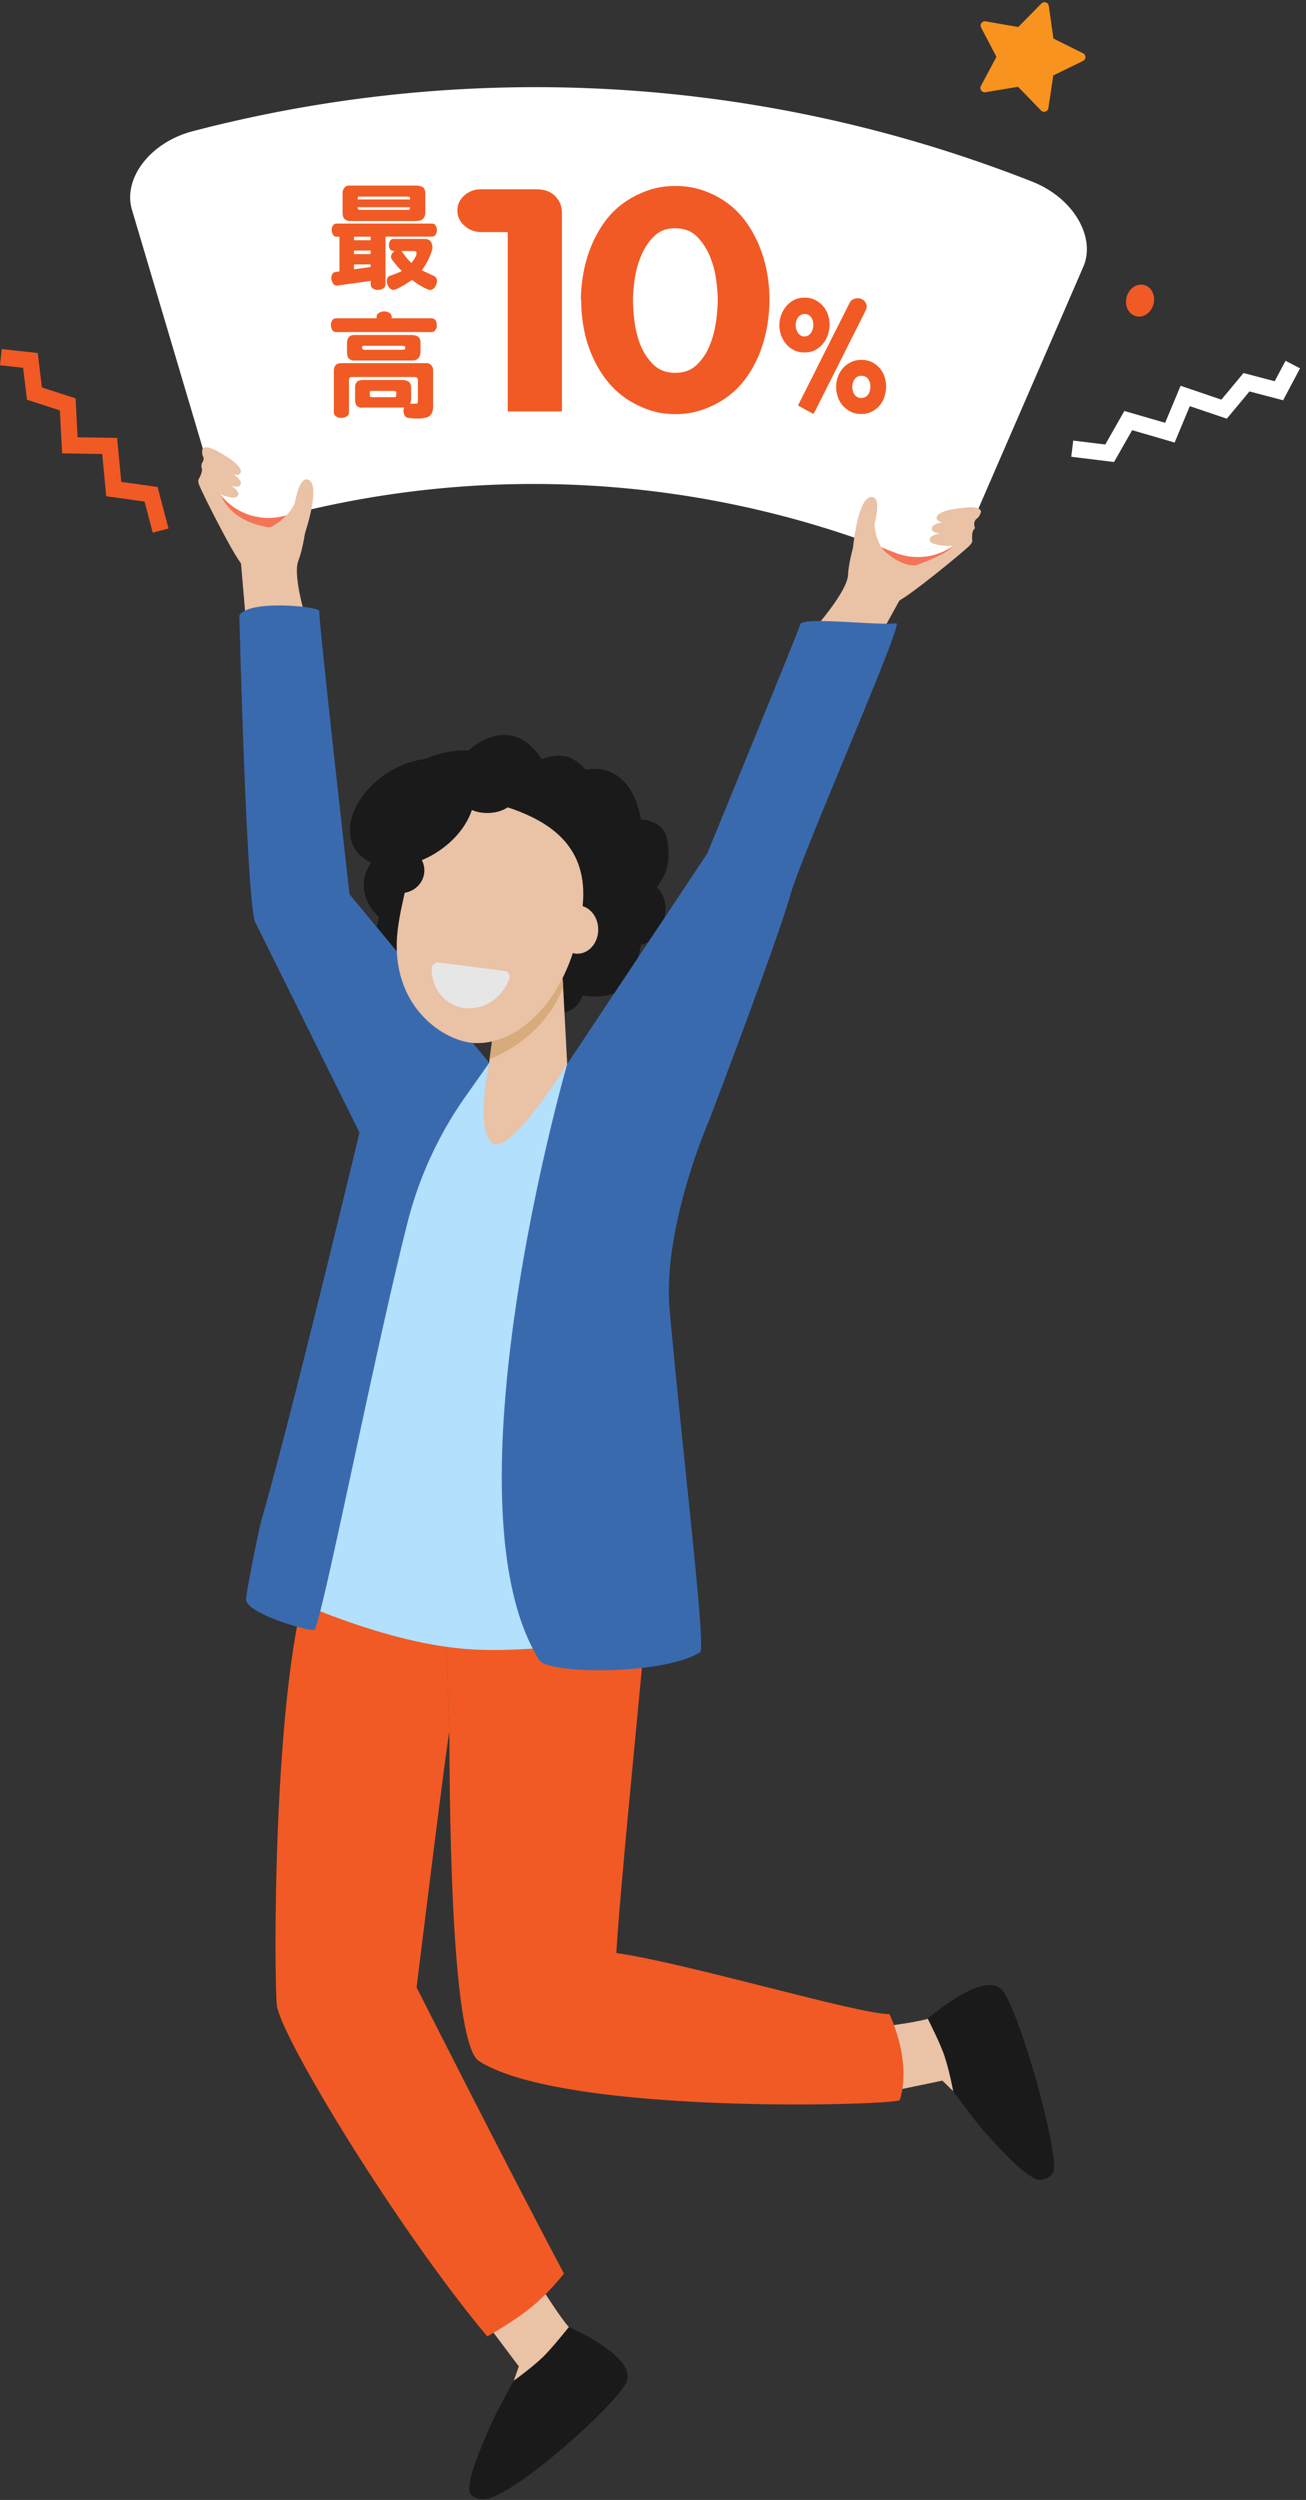 <svg width="186" height="356" fill="none" xmlns="http://www.w3.org/2000/svg"><rect width="100%" height="100%" fill="#333333" stroke="none"/><g clip-path="url(#a)"><path d="M29.39 66.34s1.22 6.04 2.19 8.264c.51 1.166 2.75 5.672 2.75 5.672l1.04 12.231 9.19-1.226s-3.11-8.822-2.06-11.464c.83-2.083 1.34-6.46 1.29-7.546-.18-3.728-14.41-5.931-14.41-5.931h.01Zm108.86 8.483s-3.57 5.034-5.36 6.669c-.94.857-4.82 4.067-4.82 4.067l-5.93 10.766-7.9-4.834s6.43-6.809 6.54-9.65c.09-2.243 1.4-6.44 1.89-7.427 1.68-3.34 15.58.4 15.58.4v.009Z" fill="#EAC2A6"/><path d="M66.75 106.882s5.78-5.781 10.44 1.256c0 0 3.58-1.904 6.1 1.486 0 0 6.48-1.844 8.05 7.327 0 0 3.33-.598 3.77 3.16.44 3.758-1.57 6.26-1.57 6.26s1.87 1.326 1.02 4.785c-.72 2.931-3.29 3.379-3.29 3.379s-.69 4.945-2.95 6.44c-2.26 1.485-5.34.778-5.34.778s-.82 2.681-3.46 2.442c-2.64-.239-5.91-2.622-8.86-1.545-2.95 1.076-10.63-.06-10.63-.06s-8.61-3.639-6.04-11.972c0 0-4.53-3.878-.57-8.524 0 0-2.89-7.267 2.83-11.563 5.72-4.287 10.5-3.639 10.5-3.639v-.01Z" fill="#1A1A1A"/><path d="M122.87 288.949s8.25-.937 9.62-1.605c1.37-.667 8.3 5.932 6.92 9.241-.77 1.865-3.22 1.625-3.22 1.625l-1.98-1.924-10.47 2.174-.87-9.501v-.01ZM75.76 323.63s4.35 7.058 5.53 8.015c1.19.947-1.88 9.999-5.47 10.158-2.02.09-2.84-2.223-2.84-2.223l.91-2.602-6.41-8.543 8.27-4.805h.01Z" fill="#EAC2A6"/><path d="M81.03 331.356s-2.5 3.17-3.86 4.436c-1.76 1.635-4.01 3.23-4.01 3.23s-2.55 4.615-3.25 6.23c-1.55 3.589-3.3 7.576-3.04 9.59.08.648 1.53 1.326 2.74.957 5.04-1.545 17.92-13.288 19.55-16.448 1.88-3.639-8.13-7.985-8.13-7.985v-.01Z" fill="#1A1A1A"/><path d="M44.26 223.854c.47-1.306.92-2.512 1.35-3.648 5.36 1.166 11.41 2.452 17.64 3.768l.76 22.748c0-1.754-4.68 36.286-4.68 36.286s12.72 25.181 20.99 40.752c-3.4 4.226-6.01 6.071-10.92 8.952-12.85-15.352-29.26-42.407-29.96-47.082-.4-2.692-.76-46.115 4.82-61.786v.01Z" fill="#F15A24"/><path d="M92.09 230.434c-1.46 15.77-3.87 39.645-4.31 47.68 10.23 1.465 34.39 8.712 38.9 8.702 1.7 3.808 2.65 8.434 1.47 12.232-.23.747-47.67 2.253-59.92-5.533-3.19-2.033-4.18-23.815-4.23-46.783l-.76-22.748c10.37 2.203 19.91 4.366 28.84 6.46l.01-.01Z" fill="#F15A24"/><path d="m58.02 149.628 11.64 1.744s8.77.14 11.12.16c.2 0 9.34 44.41 11.56 61.117 2.22 16.708.5 19.668.5 19.668s-15.48 3.47-26.94 2.463c-11.91-1.057-25.31-7.467-25.31-7.467s9.97-32.787 11.99-42.815c2.02-10.029 5.45-34.88 5.45-34.88l-.01.01Z" fill="#B2E0FD"/><path d="M34.09 87.663s1.02 41.14 2.27 43.672c1.82 3.679 14.84 29.946 14.84 29.946s-9.8 40.862-13.91 54.977c-.41 1.426-2.25 10.597-2.25 11.494 0 1.984 8.67 4.506 9.69 4.356.92-.129 8.48-39.007 13.31-58.027a54.315 54.315 0 0 1 8.28-17.974l3.36-4.755-19.9-24.004s-4.31-37.98-4.31-40.353c0-.618-10.14-1.665-11.39.668h.01Zm46.69 63.869 19.93-29.966s12.94-31.481 13.26-32.648c.31-1.146 10.48.16 13.7-.149 1.03-.1-13.54 33.046-15.08 38.579-1.82 6.529-11.55 32.069-11.55 32.069s-6.72 15.292-5.67 27.104c1.74 19.629 5.2 47.91 4.35 48.757-5.22 3.28-21.65 3.16-22.92 1.126-14-22.479 3.98-84.872 3.98-84.872Z" fill="#3A6AAE"/><path d="m70.47 145.381-.87 6.41s-1.94 9.231.56 11.015c2.5 1.785 10.62-11.274 10.62-11.274l-.86-16.239-9.45 10.098v-.01Z" fill="#EAC2A6"/><path d="M80.2 140.546c-2.06 5.543-6.98 8.942-10.47 10.268l.73-5.433 9.45-10.098.28 5.263h.01Z" fill="#D7AB7C"/><path d="M95.21 121.845c0 2.841-1.71 5.144-3.81 5.144s-3.81-2.303-3.81-5.144 1.7-5.144 3.81-5.144c2.11 0 3.81 2.303 3.81 5.144ZM83.78 110.79c0 1.635-2.07 2.96-4.63 2.96s-4.63-1.325-4.63-2.96 2.07-2.961 4.63-2.961 4.63 1.326 4.63 2.961Z" fill="#1A1A1A"/><path d="M72.18 114.927c-6.12-1.994-12.65 1.854-13.59 7.835-.41 2.602-1.91 7.507-2.07 11.075-.46 9.889 6.93 14.505 11.05 14.694 6.96.309 14.24-7.436 15.42-19.598.8-8.214-4.38-11.913-10.81-14.006Z" fill="#EAC2A6"/><path d="M79.28 132.372c0 1.894 1.33 3.439 2.96 3.439s2.96-1.535 2.96-3.439c0-1.904-1.33-3.439-2.96-3.439s-2.96 1.535-2.96 3.439Z" fill="#EAC2A6"/><path d="M54.33 110.65c-4.26 3.2-5.75 8.045-3.33 10.846 2.42 2.791 7.82 2.472 12.08-.728 4.26-3.19 5.75-8.044 3.33-10.846-2.42-2.791-7.82-2.472-12.08.728Z" fill="#1A1A1A"/><path d="M65.45 113.262c0 1.386 1.77 2.512 3.95 2.512s3.95-1.126 3.95-2.512c0-1.386-1.77-2.512-3.95-2.512s-3.95 1.126-3.95 2.512Zm-8.38 13.916c1.861 0 3.37-1.446 3.37-3.229 0-1.784-1.509-3.23-3.37-3.23-1.861 0-3.37 1.446-3.37 3.23 0 1.783 1.509 3.229 3.37 3.229Zm75.06 160.286s1.83 3.599 2.4 5.363c.74 2.283 1.23 4.984 1.23 4.984s3.12 4.257 4.29 5.573c2.6 2.921 5.79 6.37 7.72 6.998.62.199 2.38-.329 2.36-1.685-.06-5.253-5.12-22.379-7.3-25.191-2.51-3.229-10.7 3.958-10.7 3.958Z" fill="#1A1A1A"/><path d="M136.2 77.335s-2.42 2.72-5.33 3.14c-2.91.418-5.47-2.582-5.47-2.582l10.79-.558h.01Zm-93.22-5.124-2 3.06s-7.32.46-9.57-4.834l11.56 1.784.01-.01Z" fill="#F47458"/><path d="M40.47 73.477a140.47 140.47 0 0 1 87.03 5.234c4.25 1.665 9.14-.16 11.02-4.376 5.24-12.092 10.49-24.174 15.73-36.266 1.88-4.207-1.3-9.86-7.24-12.202C108.87 10.844 67.15 8.332 27.47 18.68c-6.17 1.605-10.02 6.838-8.66 11.244 3.75 12.63 7.5 25.26 11.24 37.881 1.36 4.416 6 6.809 10.41 5.662l.01.01Z" fill="#fff"/><path d="M126.95 79.778s-2.24-1.974-2.39-5.005c-.02-.378 1.02-3.758-.29-3.987-2.17-.379-2.83 7.666-2.83 7.666s2.75.987 5.5 1.326h.01Zm8.68-2.034c-1.51.02-3.09-.21-3.21-.758-.13-.578.57-.867 1.42-1.017-.61-.09-1.05-.259-1.12-.528-.16-.588.6-.907 1.48-1.077-.42-.08-.72-.22-.78-.438-.4-1.316 3.78-1.605 3.78-1.605s2.3-.39 2.51.498c.03.13-.27.828-.48.947-.44.25-.59.788-.42 1.266l.03.09c.02.09-.03.18-.12.259-.38.319-.27 1.555-.25 1.625.03.16-.16.468-.45.757-1.26 1.197-8.76 7.317-10.04 7.776-1.54.558-.26-4.087-.26-4.087s7.54-2.393 7.92-3.728l-.01.02ZM37.7 75.421s2.85-.897 4.22-3.608c.17-.34.6-3.848 1.88-3.53 2.14.529-.53 8.155-.53 8.155s-2.92-.2-5.57-1.007v-.01Zm-7.11-5.353c1.37.628 2.91 1.057 3.24.608.36-.478-.17-1.027-.89-1.505.6.17 1.07.19 1.24-.03.39-.479-.18-1.067-.91-1.585.42.1.75.08.89-.08.9-1.037-2.81-3-2.81-3s-1.94-1.276-2.5-.559c-.08.11-.09.868.05 1.067.3.409-.13.927-.14.957-.09.26-.1.608-.04.718.22.448-.39 1.535-.43 1.595-.09.13-.05.498.1.877.67 1.605 5.04 10.228 6.02 11.165 1.18 1.136 1.9-3.629 1.9-3.629s-5.93-5.233-5.73-6.6h.01Z" fill="#EAC2A6"/><path d="M72.31 58.584v-25.53h-3.73c-.94 0-1.75-.299-2.42-.897-.68-.598-1.02-1.326-1.02-2.173s.33-1.565.99-2.153c.66-.588 1.46-.877 2.4-.877h7.86c1.13 0 2.02.319 2.67.967.65.648.97 1.455.97 2.412v28.261h-7.71l-.01-.01Zm10.42-15.83c0-1.256.12-2.552.36-3.868.24-1.316.61-2.602 1.12-3.848a16.45 16.45 0 0 1 1.96-3.519 11.934 11.934 0 0 1 2.96-2.831c1-.678 2.09-1.206 3.25-1.605 1.16-.399 2.42-.598 3.78-.598 1.36 0 2.62.19 3.78.568 1.16.379 2.25.907 3.25 1.585 1.13.758 2.1 1.685 2.91 2.771a16.383 16.383 0 0 1 1.99 3.5c.52 1.245.9 2.531 1.14 3.847.24 1.316.36 2.592.36 3.828 0 1.236-.11 2.552-.34 3.888a19.358 19.358 0 0 1-1.09 3.888 16.121 16.121 0 0 1-1.96 3.539 12.439 12.439 0 0 1-2.91 2.83 13.87 13.87 0 0 1-3.27 1.626c-1.18.408-2.47.618-3.86.618-1.39 0-2.62-.21-3.78-.618a14.149 14.149 0 0 1-3.25-1.625 12.558 12.558 0 0 1-2.91-2.811 16.385 16.385 0 0 1-1.99-3.5 18.025 18.025 0 0 1-1.12-3.847 22.205 22.205 0 0 1-.34-3.828h-.05l.01.01Zm19.25-3.01a13.238 13.238 0 0 0-.92-3.34 8.527 8.527 0 0 0-1.84-2.752c-.78-.757-1.79-1.146-3.06-1.146s-2.23.379-3.01 1.146c-.78.758-1.39 1.685-1.84 2.772a13.621 13.621 0 0 0-.92 3.359c-.16 1.156-.24 2.143-.24 2.97 0 .828.07 1.865.22 3.051.15 1.186.44 2.313.87 3.39a8.072 8.072 0 0 0 1.84 2.75c.79.758 1.82 1.147 3.08 1.147s2.29-.379 3.08-1.146a7.743 7.743 0 0 0 1.84-2.772c.44-1.086.74-2.223.9-3.409.16-1.186.24-2.203.24-3.05s-.08-1.814-.24-2.97Zm15.94 7.895a4.26 4.26 0 0 1-.69 1.276 3.5 3.5 0 0 1-1.12.927c-.44.239-.96.349-1.54.349-.58 0-1.07-.11-1.52-.34a3.521 3.521 0 0 1-1.12-.896c-.3-.37-.53-.788-.69-1.246a4.166 4.166 0 0 1 0-2.792c.16-.468.4-.887.7-1.266.31-.379.68-.678 1.13-.917.44-.24.96-.349 1.54-.349.58 0 1.07.11 1.5.34.44.228.81.518 1.12.876.31.36.54.768.69 1.227.15.458.23.927.23 1.395 0 .469-.08.937-.24 1.406l.01.01Zm-3.9-2.772c-.16.1-.3.23-.4.39-.11.149-.18.318-.23.508a2.078 2.078 0 0 0 0 1.067c.05.189.13.368.23.528.11.16.23.289.39.398.15.1.34.15.57.15.23 0 .42-.06.58-.17.16-.11.29-.249.39-.408a2.115 2.115 0 0 0 .22-1.605 1.85 1.85 0 0 0-.22-.499c-.1-.15-.22-.279-.38-.368-.15-.1-.34-.14-.57-.14-.23 0-.42.05-.58.15Zm9.36-.897c-.03.09-.06.18-.1.26l-7.1 14.125c-.03.06-.15.26-.34.598l-2.18-1.206c.08-.19.13-.3.15-.329l7.2-14.305c.1-.2.25-.359.46-.469.21-.11.44-.169.68-.169.37 0 .68.12.92.349.24.24.36.518.36.857 0 .1-.02.2-.05.29Zm2.61 12.461c-.15.469-.38.887-.68 1.266-.3.369-.67.678-1.12.907-.44.24-.96.35-1.54.35-.58 0-1.07-.11-1.52-.34a3.81 3.81 0 0 1-1.13-.887 3.628 3.628 0 0 1-.69-1.246 4.485 4.485 0 0 1-.23-1.396c0-.468.08-.937.24-1.395.16-.459.4-.868.7-1.226.31-.36.69-.648 1.14-.878.45-.229.96-.339 1.53-.339.57 0 1.07.11 1.5.33.44.219.8.508 1.1.857.3.349.53.757.68 1.206.15.458.23.917.23 1.386 0 .468-.08.936-.23 1.405h.02Zm-3.92-2.771c-.16.1-.29.23-.39.389-.1.15-.17.319-.22.508a2.115 2.115 0 0 0 0 1.087c.05.189.12.358.22.518.1.15.23.279.39.369.16.1.36.14.58.14.24 0 .45-.05.62-.15.17-.1.31-.23.41-.399.1-.16.18-.339.22-.538.04-.2.06-.389.06-.579 0-.348-.1-.687-.3-1.006-.2-.32-.53-.479-.98-.479-.24 0-.44.05-.61.15v-.01ZM48.33 33.702h-.38c-.25 0-.43-.1-.52-.289a1.183 1.183 0 0 1-.19-.668c0-.259.06-.438.17-.618.1-.189.29-.289.54-.289h13.57c.24 0 .41.09.51.27.13.209.19.408.19.667 0 .26-.06.439-.17.618-.1.21-.29.3-.52.3H54.9v6.788c0 .27-.11.479-.32.588-.22.14-.48.21-.76.21s-.51-.06-.7-.19c-.21-.13-.32-.329-.32-.598v-.488l-4.71.648a.58.58 0 0 1-.6-.21c-.14-.19-.24-.409-.29-.678-.03-.249 0-.478.1-.677.1-.2.25-.33.52-.37l.52-.06v-4.954h-.01Zm1.63-2.232c-.43.02-.71-.09-.92-.32-.17-.169-.25-.508-.25-.947v-2.621c0-.4.1-.678.29-.887.17-.21.46-.29.89-.27h9.35c.38.02.7.08.92.25.22.169.33.458.33.907v2.621c0 .41-.1.728-.3.938-.21.209-.51.319-.95.329h-9.36Zm2.82 2.74v-.508h-2.36v.509h2.36Zm0 1.975v-.509h-2.36v.509h2.36Zm0 1.834v-.369h-2.36v.698l2.36-.33Zm5.62-9.62v-.05c0-.16-.03-.249-.1-.289-.05-.05-.19-.06-.4-.06h-6.62c-.14-.02-.24 0-.29.05l-.06.3v.05h7.47Zm-7.46 1.097c0 .14.03.249.08.289.05.06.14.1.27.1h6.62c.25 0 .41-.02.44-.06l.03-.32h-7.44v-.01Zm5.33 11.723c-.25.1-.48.06-.68-.1-.17-.14-.3-.329-.41-.598-.1-.25-.11-.518-.06-.778.05-.219.21-.398.46-.488.62-.21 1.13-.399 1.51-.598l.13-.06c-.46-.459-.92-.997-1.4-1.635-.14-.21-.17-.399-.1-.598.13-.329.32-.568.56-.628h-.22c-.22 0-.4-.08-.51-.25a1.034 1.034 0 0 1-.16-.587c0-.24.06-.439.17-.618.11-.17.27-.25.49-.25h4.33c.46-.03.79.1.97.37.21.328.27.697.21 1.126a9.276 9.276 0 0 1-1.49 2.96l1.68.788c.25.11.41.289.46.508.05.24.03.479-.08.728-.1.27-.24.478-.44.628-.21.16-.41.19-.67.1-.73-.27-1.51-.748-2.35-1.376-.97.678-1.78 1.136-2.4 1.376v-.02Zm2.33-3.778c.3-.38.54-.758.68-1.087.05-.21.05-.349.02-.438-.06-.11-.17-.17-.33-.17h-1.81l.13.13c.43.638.86 1.156 1.32 1.585l-.01-.02Zm-4.97 7.745c0-.3.11-.489.32-.618.22-.14.49-.22.78-.22.29 0 .52.06.71.21.24.14.35.329.35.628v.14h5.67c.25 0 .44.1.56.269.13.219.19.478.19.727 0 .27-.06.479-.19.648-.11.21-.3.32-.56.32H47.89c-.27 0-.46-.1-.57-.3a1.385 1.385 0 0 1-.19-.727c0-.25.06-.479.19-.648.11-.19.3-.29.57-.29h5.74v-.139Zm-1.95 12.88c-.38.02-.68-.08-.87-.29-.16-.189-.24-.488-.24-.937v-1.585c-.02-.378.08-.648.25-.857.17-.19.46-.29.86-.29h5.65c.37.02.67.1.89.25.22.17.33.459.33.887v1.585c-.02.27-.06.489-.16.668h.05l1-.03s.08-.16.08-.558v-2.741c0-.32-.16-.479-.48-.479h-8.86c-.32-.02-.48.14-.48.459v4.545c0 .29-.11.489-.32.599-.24.14-.51.219-.79.219s-.51-.06-.71-.21c-.22-.129-.33-.328-.33-.617v-5.922c0-.289.08-.538.24-.748.17-.209.43-.299.83-.299h12.11c.27-.02.49.08.68.29.17.159.25.378.27.648v5.253c0 .758-.25 1.266-.75 1.475-.65.25-1.59.29-2.79.13-.25-.05-.44-.17-.54-.399-.17-.379-.19-.727-.03-1.076h-5.89v.03Zm-1.11-6.72c-.41.02-.7-.1-.9-.298-.16-.19-.24-.489-.25-.948v-1.245c0-.38.1-.668.27-.858.17-.21.46-.299.89-.289h8.08c.38.02.68.09.9.25.22.159.33.458.33.886v1.247c-.02.408-.11.707-.3.917-.19.219-.49.329-.94.329h-8.08v.01Zm1.33-2.103c-.14 0-.24.02-.27.06-.05.05-.08.13-.06.27v-.02l.08.159c.05.06.14.1.25.1h5.35l.43-.06.03-.37c-.06-.089-.22-.139-.46-.139H51.9Zm1.08 6.42c-.14 0-.24.02-.27.06-.05.05-.06.14-.05.289v.05c0 .22.03.349.06.399.05.06.14.1.25.1h3c.25 0 .4-.02.43-.06l.05-.43v-.05c0-.159-.03-.248-.1-.288-.05-.05-.19-.06-.38-.06h-3l.01-.01Z" fill="#F15A24"/><path d="M66.14 143.537c-2.76-.349-4.69-2.742-4.66-5.563 0-.538.46-.987.97-.917l9.45 1.206c.48.06.8.558.64 1.057-.92 2.741-3.6 4.575-6.39 4.217h-.01Z" fill="#E6E6E6"/><path d="m5.38 50.27.59 4.905 4.8 1.555.28 5.542 5.63.09.59 6.26 5.17.718L24 75.261l-2.25.589-1.16-4.426-5.46-.758-.57-6.011-5.72-.1-.31-6.11-4.69-1.526-.55-4.545-3.29-.36.25-2.302 5.13.558Z" fill="#F15A24"/><path d="m182.74 57-4.79-1.257-3.23 3.878-5.27-1.784-2.16 5.183-6.05-1.764-2.58 4.536-6.09-.748.28-2.303 4.56.558 2.72-4.774 5.81 1.684 2.2-5.273 5.81 1.974 3.15-3.788 4.44 1.166 1.55-2.911 2.06 1.077-2.41 4.545Z" fill="#fff"/><path d="m141.91 8.093-2.21 4.147c-.24.448.14.977.65.897l4.64-.777 3.27 3.369c.35.369.98.17 1.05-.34l.7-4.644 4.23-2.064a.608.608 0 0 0 0-1.096l-4.21-2.094-.66-4.645a.618.618 0 0 0-1.05-.35l-3.3 3.35-4.64-.807a.612.612 0 0 0-.65.887l2.18 4.167Z" fill="#F7931E"/><path d="M161.79 45.027c-1.06-.27-1.66-1.486-1.34-2.712.32-1.226 1.43-2.004 2.49-1.734 1.06.269 1.66 1.485 1.34 2.721-.32 1.236-1.43 2.004-2.49 1.735v-.01Z" fill="#F15A24"/></g><defs><clipPath id="a"><path fill="#fff" transform="translate(0 .317)" d="M0 0h185.15v355.581H0z"/></clipPath></defs></svg>